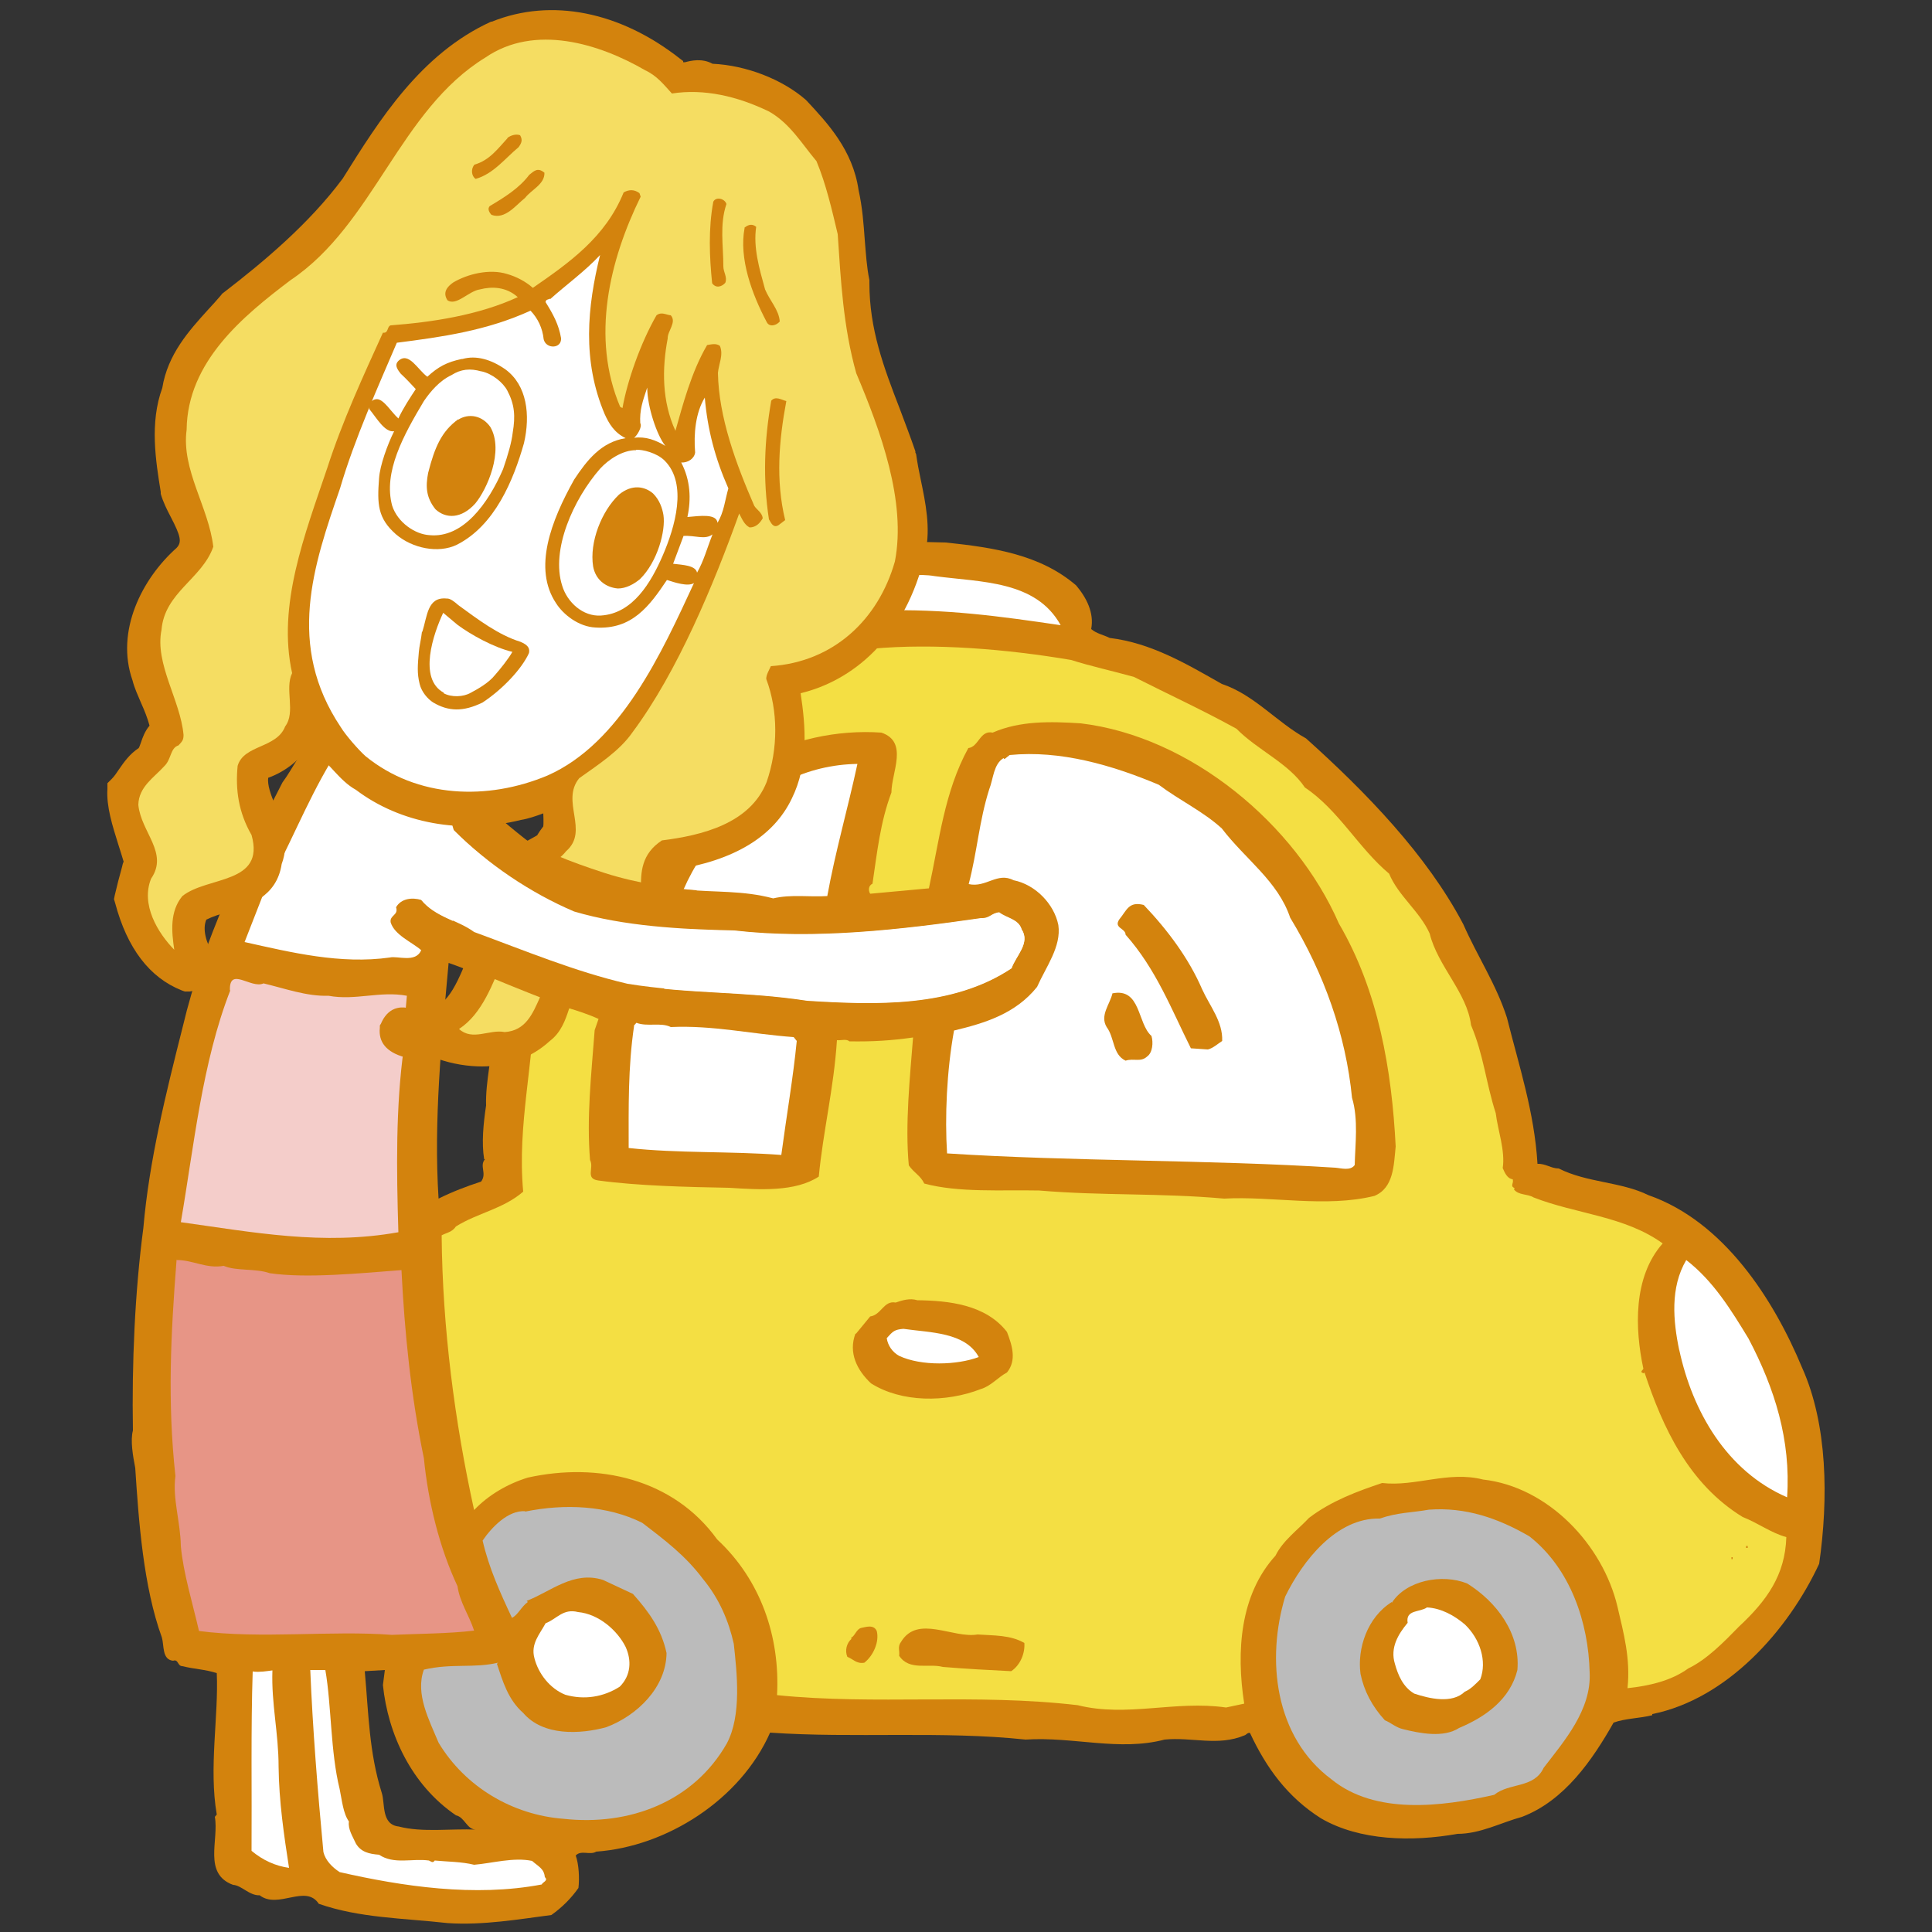 <?xml version="1.0" encoding="UTF-8"?>
<svg xmlns="http://www.w3.org/2000/svg" width="500" height="500" version="1.1" viewBox="0 0 500 500">
  <rect x="0" y="0" width="500" height="500" fill="#333333" stroke="none"/>
  <defs>
    <style>
      .cls-1 {
        fill: #f4cdca;
      }

      .cls-2 {
        fill: #f6af00;
      }

      .cls-3 {
        fill: #f5dd62;
      }

      .cls-4 {
        fill: #fff;
      }

      .cls-5 {
        fill: #f4df43;
      }

      .cls-6 {
        fill: #bbb;
      }

      .cls-7 {
        fill: #d3830d;
      }

      .cls-8 {
        fill: #e79586;
      }
    </style>
  </defs>
  <!-- Generator: Adobe Illustrator 28.7.1, SVG Export Plug-In . SVG Version: 1.2.0 Build 142)  -->
  <g>
    <g id="_レイヤー_1" data-name="レイヤー_1">
      <g>
        <path class="cls-4" d="M279,164.3c6.7,1.7-8.2-23.8-53.8-20.4-45.6,3.4-8.7,18-8.7,18,0,0,47-1.5,62.6,2.4"/>
        <path class="cls-7" d="M228,141c5-.8,11.4-.8,16.8-.6,12.3,1.3,24.4,3.1,33.7,11.1,2.7,3.2,4.7,7.1,3.9,11.3,1.4,1.2,3.2,1.5,4.8,2.3,10.8,1.3,20,6.8,29,11.9,8.4,2.8,14.2,9.9,21.8,14.1,15.5,13.9,31.3,30.2,40.7,48.1,3.7,8.4,8.5,15.5,11.3,24.2,3.1,12.4,7.1,24.4,7.9,37.8,2.1-.1,3.5,1.2,5.5,1.2,7.3,3.7,16.1,3.4,23.2,6.9,19.5,6.8,32.4,26.9,39.8,44.7,6.6,14.7,6.8,33.9,4.4,50.7-8.1,17.4-23.9,35-43.2,38.9v.3c-3.2.8-6.9.8-10,1.9-5.5,9.7-12.7,20.2-23.7,24.4-5.5,1.5-10.8,4.4-16.7,4.4-11.8,2.1-25.3,1.8-35.3-4-8.7-5.5-14.2-13.1-18.4-22.1-.6-.2-1,.5-1.4.6-6.9,2.9-13.6.4-20.7,1.1-11.8,3.1-23.5-.8-36,0-21.6-2.3-44.5-.3-66.1-1.8-7.7,17.4-26.8,29.5-45,30.8-1.6,1-3.9-.5-5.3,1,.8,2.3,1,5.8.7,8.4-1.9,2.7-4.2,5-7,7-8.4,1.1-17.7,2.7-26.8,2.1-11.6-1.3-22.8-1.3-33.4-5-3.4-5.2-10.5,1.5-15.3-2.2-2.7.1-4.7-2.6-6.9-2.7-7.8-2.9-3.6-11.6-4.7-17.6l.5-.6c-2.1-12.1.5-25.4,0-36.6-3.1-1-5.7-1-8.9-1.8-1.3,0-1-1.9-2.4-1.4-2.9-.3-2.3-3.9-2.9-6-4.8-13.2-6-30.1-6.9-43.9-.6-3.1-1.3-7.1-.6-9.7-.3-17.3.5-35.8,2.7-52.4,1.5-17.4,5.8-34.7,10.2-52.1,5.3-22.4,15.3-42.9,25.8-63.2,2.9-3.9,4.9-8.9,9.2-12.3l41.1,17.3c3.7,2.2,10.9,9.7,14.7,11.6.3-3.2,2.6-5,4-7.3,3.1-4.5,6.9-10.8,10.3-14.5-3.9,5.8,12.6-16.3,26.2-24.3,18.9-11.2,31-14.5,49-15,17-.5,31.3,1.5,46.9,3.8-6.4-11.6-20.6-11.1-32.6-12.7-4-.7-8.9,0-13,.3M125.3,300c-.7-4.2-.2-9.3.5-13.9-.2-6.1,1.6-12.7,1.8-19.5.7-.8.7-1.9.7-3.4,1-2.6-.8-5.8,1.5-8.2-4.6-2.3-9.1-4.2-13.7-5.8-1.8,20-3.9,40.8-2.6,61,3.6-1.8,7.3-3.2,11-4.4,1.6-2.1-.5-4,1-5.8M98.8,464c.9,2.7-.2,8.2,4.4,8.7,6.1,1.6,13.7.5,20,.8-2.4,0-2.9-3.2-5.2-3.7-11.6-7.9-17.6-21.1-18.9-33.7l.5-3.9-5.2.3c1,11,1.1,21,4.4,31.5"/>
        <path class="cls-5" d="M225.1,167.9c-6.8.7-9.9,2.3-15.1,2.2-4.2,1.7-10.2,2.6-15,5.8-13.1,5.3-24.6,15.1-34.1,26.9-5.5,5.2-9.4,11-13.1,16.6l-2.3,1.8c1,.8-.6,1.1-.3,1.9,6.3,3.4,13.1,5.7,20.7,5.8,4.3-8.4,9.2-16,16.8-22.3,4.2-4,7.9-6.2,12.3-9.4,9.3-5.8,21.8-8.4,33.1-7.6,7.1,2.4,2.6,10.3,2.6,15.5-2.9,7.7-3.7,15.5-4.9,23.6-1.1.5-1.1,1.8-.6,2.6l15.2-1.4c2.7-12.4,4-25,10.2-36.3,2.7-.3,3-4.7,6.3-4,7.1-3.1,15-2.9,22.8-2.4,28.4,3.4,55.6,26.1,66.8,51.8,10.2,17.4,13.7,37.9,14.7,57.7-.5,4.9-.5,10.7-5.5,12.8-12.6,3.1-26.6,0-38.9.7-16.9-1.5-31.3-.7-47.9-2.1-9.7-.2-20.8.6-29.7-1.8-1-2.1-2.6-2.7-4-4.7-1-10.5.3-22.9,1.1-33.1-5.7.8-10.5,1.1-16.5,1-.7-.7-2.1-.2-3.2-.3-.8,12.4-3.6,23.7-4.7,35.3-6.1,4-15.3,3.4-23.2,2.9-10.8-.2-23.7-.5-33.9-1.9-3.4-.5-1-3.2-2.1-5.3-.9-11,.3-21.8,1.2-33.6l1-2.9c-5.2-2.4-11.3-3.6-16.6-5.8,0,17.1-4.5,32.9-2.9,50.5-5.2,4.5-11.8,5.5-17.4,9-1,1.5-2.4,1.6-3.7,2.3.2,24,3.4,48.4,8.4,71.1,3.7-3.9,8.7-6.8,13.9-8.4,18.1-4,37.6.2,49,16,11.3,10.5,16.3,25.2,15.5,40.3,25.5,2.6,51.3-.5,77.8,2.6,12.8,3.2,25.2-1.3,38.4.6l4.7-1c-2.1-13.5-1.1-28.2,8.1-38.3,1.9-3.9,5.7-6.6,8.7-9.8,5.8-4.4,12.6-6.9,18.9-9,8.6,1,17.1-3.2,26.1-.9,16.9,1.9,31,16.9,34.8,32.9,1.6,6.9,3.4,13.4,2.6,21.1,5.6-.6,11.3-1.9,15.7-5.1,4.8-2.3,9.2-6.8,13.1-10.8,7.3-6.8,12-13.4,12.3-23.2-4-1.1-7.4-3.7-11.3-5.2-14-8.6-20.7-23.2-25.4-37.4-.1.1-.3.3-.5.1-.8-.3.2-.8.2-1.1-2.2-10.3-2.7-23.7,5-32.4-9.8-7.1-22.4-7.6-33.4-11.9-1.6-1-3.9-.5-5.1-2.1l.2-.3c-1.3-.6-.2-1.1-.5-2.3-1.5-.2-2.1-1.8-2.6-2.9.7-4.5-1.3-9.9-1.8-14.2-2.6-8.1-3.1-15-6.4-22.8-1-8.4-8.6-15.2-10.7-23.7-2.6-5.8-8.1-9.7-10.5-15.5-7.9-6.6-13.1-16.5-21.8-22.3-4.2-6.3-12.3-9.7-17.7-15.2-8.7-4.8-17.6-8.9-26.5-13.4-5.3-1.5-11.3-2.8-16.3-4.4-16.5-2.8-35.5-4.4-51.6-2.9"/>
        <path class="cls-4" d="M260,196.5l-.3-.3c-2.6,1.6-2.6,5.3-3.7,8.1-2.6,8.2-3.1,16.1-5.3,24.5,4.5,1,7.4-3.2,11.6-1,5.6,1.1,10.5,6.1,11.6,11.6.8,5.6-3.2,10.8-5.5,16-5.6,7-13.6,9.4-21.5,11.3-1.9,10.5-2.4,22.4-1.8,31.8,32.4,2.1,67.8,1.6,100.5,3.7,1.4.1,3.9.9,5-.7.1-5.2,1-11.8-.7-17.4-1.6-16.3-7.2-32.1-16-46.6-3.2-9.5-11.5-15-17.7-23.1-4.8-4.4-11-7.3-16.3-11.3-12.1-5.1-25.5-9-38.6-7.7l-1.4,1.1Z"/>
        <path class="cls-4" d="M85.7,197c-6.6,11-11.1,22.9-17.4,34l-5,12.8c12.1,2.7,24.8,5.8,37.6,4,1.9-.5,6.7,1.5,8.1-1.9-2.4-2.1-6.9-3.9-7.9-7.2-.3-1.9,2.1-1.8,1.4-3.9,1.3-2.3,4.2-2.6,6.5-1.9,3.7,4.5,9.5,5.3,13.7,8.4,13.1,4.8,26,10.2,39.7,13.4,16.1,2.6,30.3,1.8,46.5,4.3,17.7,1.1,37.6,1.8,52.9-8.4,1.1-3.2,4.9-6.5,2.6-10-.8-2.7-3.9-2.9-5.8-4.4-2.1.2-2.4,1.6-4.7,1.5-20.8,3-43.2,5.6-63.9,3.2-14-.3-28.6-1.1-41.4-4.9-11.3-4.8-22.4-12.3-31.1-21-.3-.8-.5-1.8-.8-2.6l-30.8-15.5Z"/>
        <path class="cls-4" d="M188.2,213.9c-4.8,4.4-8.7,10.3-11.3,16.3,8.4.8,15.3.2,23.2,2.3,4.7-1.1,9.4-.3,14-.6,2.1-11.6,5.3-22.6,7.8-34.2-13.1.2-24.7,6.1-33.7,16.3"/>
        <path class="cls-7" d="M289.7,237.9c-1.6,2.3,1.6,2.3,1.6,4,7.9,8.9,11.8,19.2,16.9,29.4l4.4.3c1.3-.3,2.6-1.5,3.7-2.2.2-5-3.2-9-5.2-13.4-3.4-7.9-8.9-15.3-15.1-21.8-3.9-1-4.4,1.4-6.3,3.7"/>
        <path class="cls-1" d="M59.6,256.3c-7.3,18.7-9.4,40.3-12.8,60,18.7,2.6,36.8,6.1,56.3,2.6-.5-16.2-.7-32.5,1.4-47.6-.1-4.7.4-8.9.8-13.6-7-1.3-13.3,1.3-20.3,0-5.6.2-11.3-1.9-16.8-3.2-3.2,1.5-8.9-4.5-8.7,1.8"/>
        <path class="cls-7" d="M287.9,257.1c-.7,2.9-3.3,5.7-1.5,8.7,2.1,2.8,1.5,7.1,4.9,8.7,2.1-.7,3.9.5,5.6-1.1,1.4-1,1.6-3.6,1.1-5.3-3.7-3.2-2.7-12.6-10.2-11"/>
        <path class="cls-4" d="M164.1,265.5c-1.6,10.8-1.4,21.1-1.4,31.6,12.7,1.4,26.4.8,39.5,1.8,1.3-9.8,3.1-20.2,4-29.5l-.8-1c-11-.8-20.9-3.1-31.8-2.6-2.6-1.3-6,0-8.9-1.1l-.7.8Z"/>
        <path class="cls-2" d="M37.5,204.6c-2,1.4-.2,3.4.6,4.7,2.6,1.3,5.8.5,7.7-1.4.5-1.6-.5-2.7-1.1-4-2.4-.7-5.2-.3-7.2.8"/>
        <path class="cls-2" d="M34.9,235.7c-1.3.7-1.4,2.1-1.8,3.6,1.1,1.8,3.4,3.7,5.8,3.7s3.7-.7,3.9-2.6c.1-2.1-1.4-3.5-2.7-4.7-1.6-.8-3.2.3-5.2,0"/>
        <path class="cls-4" d="M434.6,349.4c3.4,15.8,12.2,31.3,27.9,38.1,1-14.8-3.2-28.2-10-41.1-4.5-7.4-9.1-14.9-16.1-20.3-4.2,7.1-3.4,15.8-1.8,23.4"/>
        <path class="cls-8" d="M45.7,326c-1.5,19.2-2.4,36.8-.3,56-.8,5.8,1.3,11.8,1.4,18.1.6,6.9,3.1,15,4.7,22,16.1,2.1,34.2-.2,49.9,1,6.8-.3,14.7-.3,21.3-1.1-1.4-4.2-3.7-7.3-4.3-11.5-4.7-10-7.6-21.9-8.7-33.1-3.4-16.4-5-32.8-5.8-48.7-10.5.8-24.6,2.2-34.1.8-3.7-1.3-8.7-.5-11.9-1.9-4.5.8-7.9-1.5-12.1-1.5"/>
        <path class="cls-7" d="M221.4,345.1c-1.9,5,.4,9.5,4,12.9,7.9,5,19.4,5,28.4,1.5,2.7-.8,4.5-3.1,6.8-4.3,2.6-3.2,1.3-7.1,0-10.5-5.5-7.1-15.1-8.1-23.2-8.2-1.9-.6-3.9,0-5.6.6-3.1-.6-3.7,3.2-6.6,3.6l-3.7,4.5Z"/>
        <path class="cls-4" d="M229.5,346.4c.3,1.8,1.4,3.5,3.2,4.5,5.8,2.7,15,2.4,20.6.3-3.5-6.5-12.7-6.3-19.5-7.3-2.3.2-2.7.6-4.3,2.4"/>
        <path class="cls-6" d="M135.9,391.1c-4.4-.3-8.7,4.2-11,7.6,1.6,7,4.5,13.4,7.6,20,1.6-.8,2.4-2.9,4.1-4.1l-.3-.3c6.1-2.3,12.1-7.9,19.8-5.4l7.7,3.6c4.2,4.7,7.4,9.2,8.7,15.3-.1,8.9-7.6,16.2-15.6,19.2-6.6,1.8-16.3,2.4-21.5-3.7-3.9-3.4-5.3-8.2-6.8-12.7l.3-.3c-6.3,1.5-11.9.1-19.2,1.8-2.3,6.3,1.4,13.1,3.8,18.9,6.9,11.5,19.2,18.7,32.3,19.7,17.1,1.9,33.7-4.4,42.3-19.5,3.9-7.3,2.6-18.4,1.8-25.8-1.3-5.8-3.7-11.6-8-16.8-4.5-6-9.8-10-15.7-14.5-9-4.5-20-5-30.3-2.9"/>
        <path class="cls-6" d="M357,393c-11.1-.2-19.8,10.8-24.4,20.2-4.9,16.2-2.8,36.3,12,47.3,11.3,9.2,28.4,7.1,42.1,4,3.9-3.2,10.3-1.6,12.8-7,5.3-6.9,12.4-15,11.9-24.7-.3-12.8-4.9-26.8-15.6-35.2-8.1-4.7-16.5-7.6-26-6.9-4.5.8-8.1.7-12.7,2.3"/>
        <rect class="cls-7" x="451.9" y="400.1" width=".4" height=".5"/>
        <rect class="cls-7" x="448.1" y="403" width=".3" height=".5"/>
        <path class="cls-7" d="M360.2,414.6c-6.3,3.9-9,12-8.1,18.6.9,4.4,3,8.4,6.3,12,1.5.6,2.9,1.9,4.7,2.3,4.4,1.1,10.5,2.3,14.5-.3,6.9-2.9,13.2-7.4,15.1-15,.8-9.4-5.3-17.6-13-22.4-6.5-2.6-15.8-.8-19.5,5"/>
        <path class="cls-4" d="M364.2,420.1c-2.3,2.8-4.5,6.3-3.2,10.5.8,2.9,2.1,6,5,7.7,3.9,1.3,9.8,2.7,13.1-.5,1.5-.6,2.9-2.1,4-3.2,1.8-4.7-.1-10.5-4-14.2-2.7-2.3-6.1-4.2-9.8-4.4-1.8,1.3-5.6.5-5,4"/>
        <path class="cls-4" d="M141.2,420.1c-1.5,2.8-3.9,5.3-2.9,9,1,4,4,7.9,8,9.5,4.9,1.4,9.9.6,14.1-2.1,2.9-2.9,3.1-6.8,1.5-10.3-2.1-4.2-6.9-8.5-12.3-9-3.9-1-5.5,1.8-8.4,2.9"/>
        <path class="cls-7" d="M220.1,423.8l.3.3c-1.3,1.1-1.8,3.1-1.1,4.7,1.4.5,2.4,1.9,4.4,1.5,2.4-1.9,3.9-5.5,3.2-8.2-.8-1.8-2.9-1-4-.8-1.3.3-1.6,2.1-2.7,2.6"/>
        <path class="cls-7" d="M233.2,424.9c-1,1.3-.3,2.4-.5,3.6,2.6,4,7.6,1.9,11.3,2.9,6.1.5,11.6.8,17.7,1.1,2.4-1.6,3.6-4.7,3.4-7.3-3.6-2.1-7.9-1.9-12.1-2.2-6.4,1.1-15.5-5.2-19.8,1.9"/>
        <path class="cls-4" d="M80.3,432.2c.6,14.8,1.9,31.3,3.4,47.1.5,2.1,2.2,3.9,4.2,5.2,16.3,3.7,34.9,6.5,52.3,3.2.2-.6,1.8-1,.8-1.9-.2-2.2-1.6-2.7-3.3-4.2-4.8-1-10.3.6-15,1-3.2-.8-7.1-.8-10.2-1.1-.5.8-1,.2-1.5,0-4.4-.6-9,1.1-12.9-1.5-2.6-.2-4.7-.7-6-2.9-.8-1.8-2.1-3.7-1.8-5.7-1.5-2.1-1.8-5.5-2.4-8.4-2.4-9.7-2.1-21.6-3.7-30.8h-4Z"/>
        <path class="cls-4" d="M65.4,432.5c-.5,15-.2,31.5-.3,46.5,2.9,2.4,6.1,3.9,9.7,4.4-1.3-8.4-2.6-17.2-2.7-26.1,0-8.9-1.9-16.3-1.6-25-1.6.2-3.2.5-5,.3"/>
        <path class="cls-7" d="M183.1,20.7c-3-2.9-7.4,2.6-9.7-2.2-12.9-10.2-29.1-15.1-44.4-9.1-17,7.7-27.1,23.8-36.7,39.1-8.7,11.8-20.2,21.6-31.7,30.5-5.5,6.6-13,12.7-14.2,22.3-3,7.8-1.8,16.6-.5,25.2,1.5,5.7,8.5,12.6,2.8,18.3-8,7-14.1,19-10.3,29.9,1.3,4.7,4.6,9.4,5,15-3.2,1.1-2.3,5.3-4.9,7.4-2.8,1.8-4.3,5.1-6.6,7.6-.3,5.4,2.9,12.6,4.3,18.5-.8,2.8-1.9,6.7-2.5,9.6,2.1,7.9,6.1,16.3,14.6,19.7,1.8-.2,2.4-1.5,2.9-2.9-2.6-4.3-4.3-10.3-1.3-14.6,6.5-4.2,17.4-2.9,18.4-12.3,3.6-8.3-6.6-16.5-2.7-24.6,6.8-1.8,12-7,13-13.7,2.9,2.9,5.5,6.7,8.4,10.1,2.2,1.8,4.4,5.1,7.1,6.5,11.3,8.8,26.6,10.5,39.5,7.3,3.6-.6,7.9-2.7,11.5-4-1.8,5.1,2.4,12.9-4.1,16-4.8,2.7-11,5.1-11.3,12-.4,2.9-.9,6.1-.3,8.8-6,8.4-6.9,24.9-21.1,25.3-2.3.7-4.3-3-5.7.4-.3,2.4,2.8,2.7,4.2,3.3,2.5.8,6.2-1.9,7.7.2,8.5,2.8,18.4,2.7,25.3-3.8,4.8-3.3,2.8-13.3,10.5-12.5,5.9.2,11.4-1.3,15.5-5.3,4.4-6.5,3.9-14.1,3.7-21.2.6-2.4,1.4-4.4,3.2-5.9,11-1.5,23.5-5.4,28.6-16.3,4.5-9,2.8-19.6,1.2-28.9,18.2-1.9,29.3-17.4,33-33.7,1.7-7.9-1.5-16.4-2.5-24-5.4-15.8-12.3-28.4-12.2-45-1.5-7.9-1-15.5-2.8-23.4-1.2-8.8-6.7-14.9-12.3-20.9-5.9-5.1-15-8.2-22.7-8.3"/>
        <path class="cls-7" d="M124.9,276c-3.7,0-7.7-.6-11.7-2l-1.3-.4c-.2,0-.3,0-.4.1-1.6.4-3.7.9-5.9.2h-.3c-.2-.2-.4-.2-.6-.3-4.7-1.3-6.8-3.9-6.4-7.6v-.6c0,0,.3-.5.3-.5.8-1.9,2-3.2,3.5-3.8,2.4-.9,4.4,0,5.5.6,0,0,.2,0,.3.1h.3c6.8-.2,9.3-5.3,12.7-13.7,1.2-2.8,2.4-5.8,4-8.3-.2-2.6.1-5.3.5-7.8v-.4c.5-8.4,7-11.8,11.8-14.4.6-.3,1.2-.7,1.8-1h.3c1.2-.7,1.5-1.3,1.3-5.7-1.9.7-3.9,1.4-5.8,1.7-15.3,3.8-31.2.9-42.7-7.8-2.2-1.2-4-3.1-5.5-4.7-.7-.8-1.5-1.6-2-2.1l-.3-.2-.2-.3c-1.2-1.4-2.3-2.8-3.4-4.2-.1-.1-.2-.3-.3-.4-2.5,3.9-6.3,7.1-11,8.8-.2,1.9.6,4.2,1.9,7.3,1.7,4.2,3.7,9.4,1.6,15-1.3,8.6-8.6,10.8-14,12.4-2,.6-3.9,1.2-5.5,2-1.1,2.5,0,6.2,1.9,9.1l1.1,1.8-.8,2c-.5,1.3-2,5.2-6.5,5.7h-1.1c0,.1-1-.3-1-.3-8.3-3.3-14.1-10.9-17.2-22.6l-.3-1,.2-1c.5-2.2,1.2-4.9,1.9-7.4.1-.5.2-.9.4-1.3-.4-1.4-.9-2.9-1.4-4.5-1.5-4.8-3.1-9.8-2.8-14.3v-1.5c0,0,1.1-1.1,1.1-1.1.7-.7,1.3-1.6,1.9-2.5,1.3-1.9,2.8-4,5.1-5.5.2-.3.4-1,.6-1.5.4-1.2,1-2.9,2.2-4.3-.5-1.9-1.3-3.9-2.2-5.9-.8-1.9-1.7-3.8-2.2-5.8-4.5-12.8,2.5-26.4,11.4-34.3,1.4-1.5,1.1-3-1.5-8-1-1.9-2-3.9-2.6-6v-.5c-1.3-8-2.9-17.9.4-26.9,1.4-8.7,6.9-14.8,11.8-20.2,1.2-1.3,2.3-2.5,3.4-3.8l.3-.4.4-.3c10.4-8,22.1-17.8,30.8-29.5,9.5-15.2,20.2-32.3,38.4-40.6h.2c15.4-6.2,33.2-2.6,48.7,9.6l.8.6v.3c.3,0,.4,0,.5,0,1.5-.4,4.4-1.1,7.1.4,8.7.4,18,4,24.1,9.3l.3.3c5.3,5.7,11.9,12.7,13.4,23.1,1,4.5,1.3,8.8,1.6,12.9.3,3.6.5,7,1.2,10.4v.4c0,0,0,.4,0,.4,0,11.8,3.6,21.5,7.9,32.6,1.3,3.5,2.7,7.1,4,10.9v.4c.1,0,.2.4.2.4.3,2.1.7,4.3,1.2,6.6,1.2,5.8,2.6,12.4,1.2,18.8-5.1,22.5-19.3,33.3-32.3,36.4,1.3,8.6,2.1,18.4-2.3,27.3-4.7,9.8-14.9,16-30.4,18.4-.4.6-.7,1.3-1,2.3v.5c.2,7.2.4,15.3-4.5,22.7l-.2.4-.3.3c-4.6,4.5-11.1,6.8-18.6,6.6h-.3c-1-.1-1.2-.1-2.4,3.4-.9,2.7-2,5.9-4.9,8.1-4.7,4.3-10.8,6.6-17.7,6.6ZM119.2,266.7c4.9,1,12.2,1.4,17.6-3.7l.2-.2.3-.2c.8-.5,1.4-2.4,2-4,1.2-3.5,3.4-10,11.3-9.3,5,.1,8.9-1.2,11.8-3.8,3.1-5,3-10.9,2.8-17.2v-1.7s0-.6,0-.6c.6-2.5,1.7-5.7,4.6-8.2l1-.8,1.2-.2c13.3-1.8,21.8-6.5,25.3-13.8h0c3.9-7.9,2.3-17.7.8-26.3l-.8-4.6,4.6-.5c16.9-1.8,26.1-16.8,29.2-30.4,1-4.6-.1-10-1.2-15.2-.5-2.2-.9-4.5-1.2-6.8-1.2-3.5-2.5-6.9-3.8-10.2-4.4-11.4-8.5-22.1-8.5-35.4-.7-3.8-1-7.4-1.2-11-.3-4.1-.6-7.9-1.5-11.8v-.4c-1.1-7.1-5.4-12.4-11.1-18.4-4.9-4.2-12.8-7-19.8-7.1h-1.8s-.9-.9-.9-.9c-.3,0-.7.1-.9.2-1.8.5-6.6,1.6-9.4-3-12.8-9.8-27.1-12.7-39.3-7.9-15.8,7.3-25.4,22.6-34.7,37.4l-.2.3c-9.2,12.5-21.4,22.7-32.2,31.1-1.1,1.3-2.2,2.5-3.3,3.7-4.5,5-8.8,9.7-9.7,16v.5c0,0-.3.5-.3.5-2.5,6.4-1.6,13.8-.3,22.7.3,1.2,1.1,2.6,1.8,4.1,2.3,4.4,6.1,11.9-.2,18.2l-.2.2c-9.4,8.3-11.3,18.8-9,25.1v.3c.5,1.5,1.2,3.1,1.9,4.8,1.4,3.2,3,6.8,3.3,11.1l.2,3.2-2.8,1c-.1.3-.3.8-.4,1.2-.5,1.6-1.3,3.9-3.4,5.6l-.4.3c-1.1.7-2,2-3,3.5-.5.7-1,1.3-1.5,2,.2,2.8,1.3,6.3,2.4,9.8.6,2,1.3,4.1,1.8,6.1l.3,1.1-.3,1.1c-.2.8-.4,1.6-.7,2.5-.5,1.9-1.1,4.1-1.6,5.9,1.5,5.3,3.6,9.4,6.4,12.2-1-4.1-.8-8.6,1.8-12.3l.5-.7.7-.5c2.7-1.7,5.8-2.6,8.5-3.4,6-1.8,7.6-2.7,8-5.7v-.6c0,0,.3-.6.3-.6,1-2.3,0-4.9-1.5-9-1.8-4.5-3.9-10-1.1-15.8l.9-1.8,1.9-.5c5.3-1.4,9.1-5.3,9.8-10.2l1.3-8.6,6.1,6.1c1.9,1.9,3.7,4.2,5.5,6.4,1,1.2,1.9,2.5,2.9,3.6.9.8,1.7,1.7,2.6,2.6,1.1,1.2,2.4,2.6,3.4,3.1l.4.2.4.3c9.3,7.2,23,9.7,35.7,6.5h.4c2-.4,4.6-1.5,7.1-2.5,1.2-.5,2.4-1,3.6-1.4l8.5-3-2.9,8.5c-.4,1-.2,2.8-.1,4.5.2,4,.6,10.6-6.1,13.9-.6.3-1.2.7-1.9,1-4.9,2.6-7,4.1-7.2,7.3v.4s-.1.6-.1.6c-.3,2.5-.7,5-.3,6.8l.4,1.8-1.1,1.5c-1.5,2.1-2.7,5-4,8.1-2.1,5.1-4.7,11.3-9.7,15.3ZM108.1,261.9h0Z"/>
        <path class="cls-3" d="M173.8,24.1c-2-2.2-3.8-4.5-6.8-5.9-11.9-6.9-28.6-12.1-41.4-3.3-22.2,13.6-28.8,43.1-50.4,57.6-12.3,9.3-26.7,21.1-26.9,38.7-1.4,10.4,5.7,20,6.9,30.3-2.9,8.3-12.6,11.8-13.4,21.5-1.8,8.8,4.9,18.2,5.7,27.2,0,1.4-.4,1.7-1.3,2.7-2.2.7-1.8,3.6-3.7,5.4-2.6,2.9-6.6,5.3-6.7,10,.7,7.1,7.9,12.4,3.3,19.1-2.7,6.7,1.7,14,6,18.4-.7-4.7-1.2-9.9,2.1-13.9,6.5-5.2,21.5-3,17.9-15.8-3.4-5.9-4.2-11.8-3.6-17.9,1.6-5.5,10.1-4.5,12.3-10.2,2.8-3.7-.2-9.7,1.8-13.8-3.9-17.6,3.3-35.9,9.1-53.1,3.9-12.1,9.4-24,14.4-35,1.5.2,1-1.6,2-1.9,10.6-.8,22.7-2.6,32.9-7.3-3-2.7-6.7-2.8-9.8-2-2.9.4-6.1,4.4-8.4,2.8-1.3-2-.1-3.5,1.5-4.6,3.7-2.2,9.4-3.6,13.9-2.2,2.5.7,4.9,2,6.7,3.6,9.4-6.5,18.8-13.1,23.5-24.7,1.4-.8,2.8-.8,4.1.2l.3.9c-8.1,16.5-12.9,36.5-5.3,54.4l.6.3c1.2-6.9,4.7-16.9,8.8-24,1.3-1,2.5-.1,3.7,0,1.6,1.8-.9,4.1-.8,6-1.5,7.8-1.5,16.3,2,23.9,1.9-6.7,4.1-15.2,8.2-22.2,1.2-.2,2.3-.5,3.3.2,1,2.3-.3,4.7-.5,7,.2,11.5,4.7,23.6,9.4,34.4.6,1,2,1.7,2.2,3.2-.7,1.3-1.8,2.4-3.4,2.4-1.4-.7-2-2.3-2.7-3.6-6.5,18.1-15.9,40.9-27.6,56.6-3.3,4.8-8.9,8.4-13.8,11.9-4.9,6,2.7,13.6-3.4,18.9-4.1,5.3-14.5,5.9-13.6,14.9-.3,4.4,1.4,9.1-2.5,12.7-2.9,6.6-5.5,14.4-11.6,18.4,3.5,3.2,7.9,0,11.8.8,10.9-.7,7.2-17.6,18.9-17.1,4.7.8,11-1.5,14.2-4.9,6.3-8.9-2.9-20.7,7.6-27.6,10.3-1.3,22.8-4.3,27.1-15.1,3-8.7,3-18.4-.1-26.7,0-1.1.7-2.2,1.2-3.3,16.2-1.1,27.8-12,32.1-27.1,3-15.5-3.7-33.8-10-48.7-3.4-12.1-4-24.1-4.8-36-1.5-6.3-3-12.9-5.5-18.9-3.8-4.5-6.8-9.7-12.2-12.8-8.2-4-16.9-6-25.2-4.7"/>
        <path class="cls-7" d="M184.6,52.2c-1.3,7-1,14.3-.3,21.1,1,1.4,2.5.9,3.4-.1.6-1.5-.5-2.7-.5-4.3,0-5.4-1-10.8.8-16.1-.4-1.4-2.7-2-3.4-.6"/>
        <path class="cls-7" d="M192.7,59c-1.5,7.9,1.9,17.1,5.7,24.3.7,1.5,2.6.9,3.4-.1-.2-3-2.6-5.4-3.8-8.3-1.5-5.4-3.1-10.9-2.3-16.2-1.2-1-2.3-.4-3.1.3"/>
        <path class="cls-7" d="M131.4,35.7c-2.5,2.7-4.7,5.8-8.6,6.9-1,1.1-.8,3,.3,3.7,4.6-1.3,7.6-5.3,11.1-8.2.8-1.1,1.1-1.9.4-3.1-1-.4-2.4,0-3.3.7"/>
        <path class="cls-7" d="M137,45.2c-2.6,3.5-6.5,5.9-10.2,8.1-.8.7-.1,1.8.4,2.3,3.5,1.3,6.3-2.5,8.7-4.4,1.6-2.1,5.1-3.5,5-6.5-1.8-1.5-2.7-.4-4,.6"/>
        <path class="cls-4" d="M142.4,77.3c-.5.2-1.2.2-1.2.9,2,3.2,3.4,5.8,4,9.3.2,2.8-3.9,2.9-4.5.3-.3-2.9-1.5-5.4-3.4-7.4-11.4,5.2-22.9,6.8-34.6,8.3-4.7,11-11,25-14.7,37.7-6.9,20-14,40.6.2,61.8,1.2,2,4.6,5.9,6.4,7.5,13.4,10.9,31.6,11.5,47.1,5,19-8.4,29.6-31.9,37.9-49.8-1.6,1-5.1-.2-7-.8-4.5,6.7-9,12.9-18.5,12.3-4.3-.2-8.3-3.3-10.2-6.3-6-9-1.3-21.3,4.7-32,3.3-5,7-9.7,13.3-10.7-3-1.5-4.3-3.8-5.4-6.2-5.9-13.9-4.5-27.8-1.2-41.2-3.9,4.2-8.9,7.8-12.9,11.4"/>
        <path class="cls-7" d="M199.6,103.7c-1.8,10.2-2.2,20.3-.6,30.7.5.8,1.1,2.4,2.5,1.5l1.7-1.3c-2.5-10.3-1.6-20.7.3-30.8-1.2-.3-2.8-1.4-3.9-.1"/>
        <path class="cls-4" d="M179.9,117.1c-.2,1.6-1.9,2.7-3.6,2.6,2.4,4.6,2.6,9.5,1.6,14.1,3.4-.3,7.5-.9,7.8,1.5,1.7-2.9,1.9-5.8,2.8-8.9-3.4-7.7-5.4-15.2-6.1-23.5-2.4,3.9-2.9,9.4-2.5,14.2"/>
        <path class="cls-4" d="M165.7,109.5c.6,1-.9,3.3-1.6,3.8,3-.4,5.6.6,8.1,2.1-2.2-2.7-4.7-10.2-4.7-15.1-1.2,3.6-2,5.8-1.8,9.3"/>
        <path class="cls-4" d="M164.6,116.5c-3.5,0-7.1,2.4-9.3,4.8-6.9,7.9-12.8,21-9.8,30.3,1.3,4.3,5.4,8,10,7.7,8.3-.5,13-8.6,16-15.5,3.2-7.4,6.5-18.6.5-24.6-2-2-5.7-2.9-7.4-2.8"/>
        <path class="cls-7" d="M119.5,92.9c-3.8.8-6.1,2-8.9,4.6-2.5-1.8-4.8-6.6-7.5-4.1-.9.9-.6,1.8.6,3.3,1.4,1.3,2.5,2.5,3.9,4-1.4,2.1-3.3,5-4.5,7.6-1.8-1.6-3.7-4.9-5.5-5-1.8,0-2.3,1.9-2,2.6,1.9,2.3,4,6.1,6.4,5.7-1.7,3.4-3.7,8.9-3.9,12.2-.5,6.6-.4,10.3,4.4,14.5,4.2,3.6,10.9,5,15.7,2.7,9.9-5,14.7-16.8,17.4-26.3,1.7-7.3.8-15-4.8-19.1-3.7-2.6-7.6-3.7-11.1-2.7"/>
        <path class="cls-4" d="M124.5,96.1c-2.8-.8-5.2-.6-7.7,1-3,1.4-5.4,4.2-7.1,6.7-5.2,8.7-10.6,18.4-8.2,27.1,1.4,4.3,5.9,7.4,9.7,7.6,8.6.8,15.1-8.1,19-17.1,1.3-3.8,2.2-6.9,2.5-9.5.7-4.2.5-7.2-1.4-10.8-1.1-2.1-3.9-4.4-6.7-5"/>
        <path class="cls-7" d="M118.6,108.5c-4.3,3.1-6.1,7.2-7.8,13.9-.7,3.6-.5,6.4,1.9,9.4,2.7,2.5,6.7,2.5,10.3-1.5,3-3.6,7.5-13.6,3.9-19.8-2.1-3-5.6-3.6-8.3-1.9"/>
        <path class="cls-7" d="M160.1,128.1c-4.4,4.2-7.6,12.2-6.6,18.5.6,3.3,3.1,5.4,6.4,5.7,2.1,0,4.1-1.1,5.7-2.4,4.6-4.5,6.7-12.6,6.1-16.6-.3-1.8-1-3.9-2.7-5.6-2.1-1.8-5.4-2.5-8.8.3"/>
        <path class="cls-4" d="M176.9,138.7l-2.7,7.2c2.5.3,5.8.4,6.2,2.3,1.8-3.2,2.5-6.1,4-9.9-2,1.5-4.4.2-7.6.4"/>
        <path class="cls-7" d="M109.2,163.5c-.2,1.9-.7,3.8-.8,5.2-.3,3.4-.5,5.5.2,8.3.5,2.1,2.1,3.9,3.5,4.8,3.9,2.3,7.7,2.5,12.8,0,5.3-3.5,10.2-8.8,12-12.8.2-1,0-2-2.2-2.9-5.8-1.8-11-5.8-16.1-9.5-.9-.8-2.1-1.8-3-1.7-5-.5-5,4.5-6.3,8.6"/>
        <path class="cls-4" d="M114.8,179.4c2,1.1,5.1,1,7-.1,2.1-1.1,4.8-2.7,6.3-4.6,1.4-1.6,3.5-4.2,4.5-6-4.7-1.1-10.7-4.4-14.2-7l-3.7-3.1c-2.5,5.3-6.6,17.1.2,20.7"/>
        <path class="cls-7" d="M180.3,230.4c-4.8-.3-14.9-1.6-23.9-4.5-9-2.9-17.1-6.2-20.4-8.7-3.3-2.6-5.5-4.5-5.5-4.5l-17.8,34.3c8.1,3.5,31,12.9,34.6,13.9,3.5,1,18.7,2.9,20.7,3.2,1.9.3,12.3-33.6,12.3-33.6"/>
        <path class="cls-4" d="M109,232.8c3.7,4.5,9.5,5.3,13.7,8.4,13.1,4.8,26,10.2,39.7,13.4,16.1,2.6,30.3,1.8,46.5,4.3,17.7,1.1,37.6,1.8,52.9-8.4,1.1-3.2,4.9-6.5,2.6-10-.8-2.7-3.9-2.9-5.8-4.4-2.1.2-2.4,1.6-4.7,1.5-20.8,3-43.2,5.6-63.9,3.2-14-.3-28.5-1.1-41.4-4.9-11.3-4.8-22.4-12.3-31.1-21-.3-.8-10.7,17.1-8.4,17.8"/>
      </g>
    </g>
  </g>
</svg>